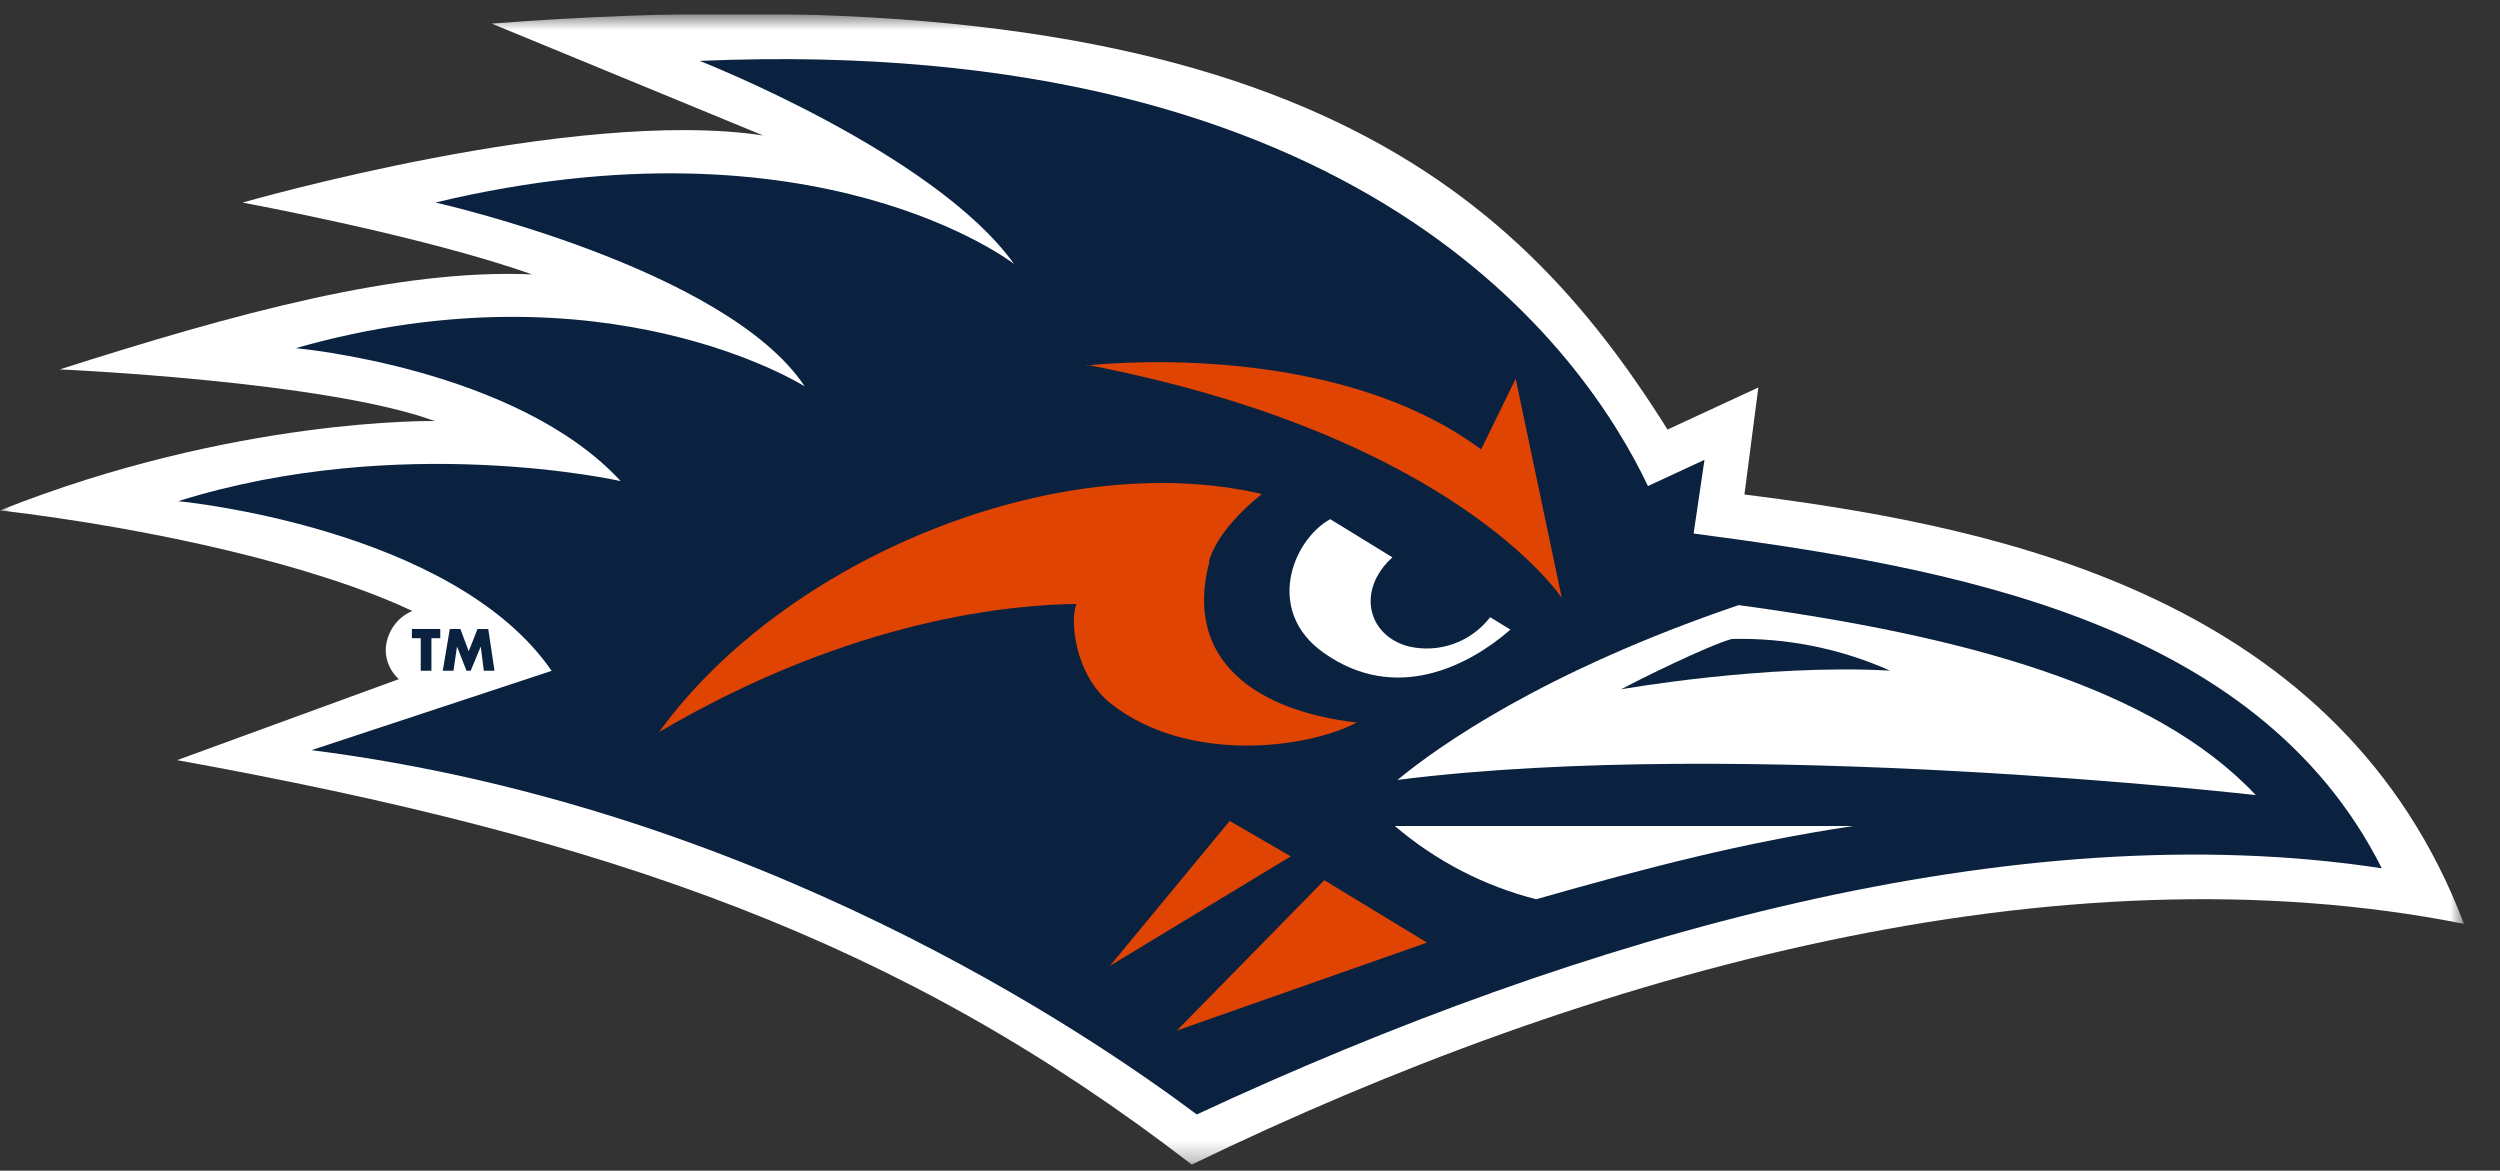 <svg width="126" height="59" viewBox="0 0 126 59" fill="none" xmlns="http://www.w3.org/2000/svg">
<rect x="0" y="0" width="126" height="59" fill="#333333" stroke="none"/>
<g id="UTSA 1" clip-path="url(#clip0_266_3238)">
<g id="Clip path group">
<mask id="mask0_266_3238" style="mask-type:luminance" maskUnits="userSpaceOnUse" x="0" y="0" width="125" height="59">
<g id="clip0">
<path id="Vector" d="M124.184 0.72H0V58.724H124.184V0.72Z" fill="white"/>
</g>
</mask>
<g mask="url(#mask0_266_3238)">
<g id="Group">
<path id="Vector_2" d="M20.1 34.228C19.892 34.043 19.726 33.815 19.613 33.56C19.499 33.304 19.44 33.028 19.44 32.748C19.455 32.326 19.588 31.918 19.826 31.572C20.063 31.225 20.394 30.955 20.779 30.793C15.946 28.509 7.769 26.644 0 25.723C11.825 21.024 21.912 21.221 21.912 21.221C16.397 19.201 3.011 18.618 3.011 18.618C11.839 15.799 20.086 13.534 26.814 13.83C21.364 11.894 12.225 10.211 12.225 10.211C12.225 10.211 28.938 5.381 38.463 6.828L24.779 1.189C63.372 -1.747 75.778 8.745 83.677 21.071L84.044 21.649L88.62 19.529L87.919 24.924L88.699 25.023C101.022 26.634 117.972 30.191 124.184 46.562C103.74 42.498 80.303 48.889 60.064 58.695C45.409 47.39 30.805 42.272 8.926 38.311L20.1 34.228Z" fill="white"/>
<path id="Vector_3" fill-rule="evenodd" clip-rule="evenodd" d="M21.744 32.165H22.19V31.7H20.759V32.165H21.205V33.805H21.744V32.165Z" fill="#0A2240"/>
<path id="Vector_4" fill-rule="evenodd" clip-rule="evenodd" d="M22.316 33.805H22.855L23.032 32.593H23.037L23.511 33.805H23.724L24.226 32.593H24.231L24.384 33.805H24.923L24.607 31.7H24.068L23.622 32.823L23.204 31.7H22.67L22.316 33.805Z" fill="#0A2240"/>
<path id="Vector_5" d="M15.722 37.8L27.803 33.81C22.803 26.564 8.98 25.258 8.98 25.258C20.234 21.738 31.283 24.248 31.283 24.248C26.019 18.543 14.905 17.547 14.905 17.547C30.535 13.097 40.557 19.474 40.557 19.474C36.589 13.492 21.948 10.207 21.948 10.207C41.212 5.593 51.109 13.304 51.109 13.304C47.095 7.707 35.265 3.069 35.265 3.069C68.719 1.636 79.87 17.801 83.058 24.497L85.906 23.176L85.358 26.889C98.13 28.575 113.738 31.226 120.043 43.762C101.592 40.943 79.838 47.08 60.318 56.168C54.803 52.051 38.081 40.661 15.713 37.809" fill="#0A2240"/>
<path id="Vector_6" d="M76.126 31.733C74.081 33.519 70.364 35.492 66.717 32.903C63.762 30.826 65.095 27.264 67.042 26.165L70.178 28.091C69.858 28.372 69.59 28.71 69.389 29.087C68.622 30.577 69.338 32.142 70.992 32.579C71.744 32.756 72.531 32.711 73.26 32.451C73.989 32.19 74.628 31.724 75.104 31.108L76.126 31.733Z" fill="white"/>
<path id="Vector_7" d="M54.775 18.421C54.775 18.421 66.981 16.959 74.648 22.65L76.39 19.088L78.714 30.135C78.714 30.135 73.361 21.973 54.794 18.388" fill="#E04403"/>
<path id="Vector_8" d="M70.434 39.308C72.445 37.645 77.742 33.862 87.625 30.498C98.828 32.02 108.534 34.576 113.692 40.074C113.692 40.074 87.774 37.104 70.434 39.308Z" fill="white"/>
<path id="Vector_9" d="M87.287 32.203C86.107 32.518 82.404 34.35 81.711 34.74C81.711 34.74 88.974 33.448 95.26 33.8C92.751 32.683 90.028 32.138 87.287 32.203Z" fill="#0A2240"/>
<path id="Vector_10" d="M70.309 41.629H93.416C87.84 42.465 82.994 43.734 77.423 45.322C74.805 44.657 72.372 43.397 70.309 41.638" fill="white"/>
<path id="Vector_11" d="M60.951 28.321C59.631 33.321 63.367 35.839 68.385 36.417C65.769 37.771 59.831 38.466 56.007 35.478C54.102 33.993 53.921 31.089 54.26 30.44C51.147 30.478 43.109 31.093 33.221 36.892C39.536 28.161 53.289 22.49 63.599 24.9C62.266 25.962 61.216 27.221 60.928 28.312" fill="#E04403"/>
<path id="Vector_12" d="M55.942 48.677L65.053 43.161L61.977 41.375L55.942 48.677Z" fill="#E04403"/>
<path id="Vector_13" d="M59.315 51.938L71.921 47.507L66.745 44.363L59.315 51.938Z" fill="#E04403"/>
</g>
</g>
</g>
</g>
<defs>
<clipPath id="clip0_266_3238">
<rect width="125.166" height="58.004" fill="white" transform="translate(0 0.72)"/>
</clipPath>
</defs>
</svg>
